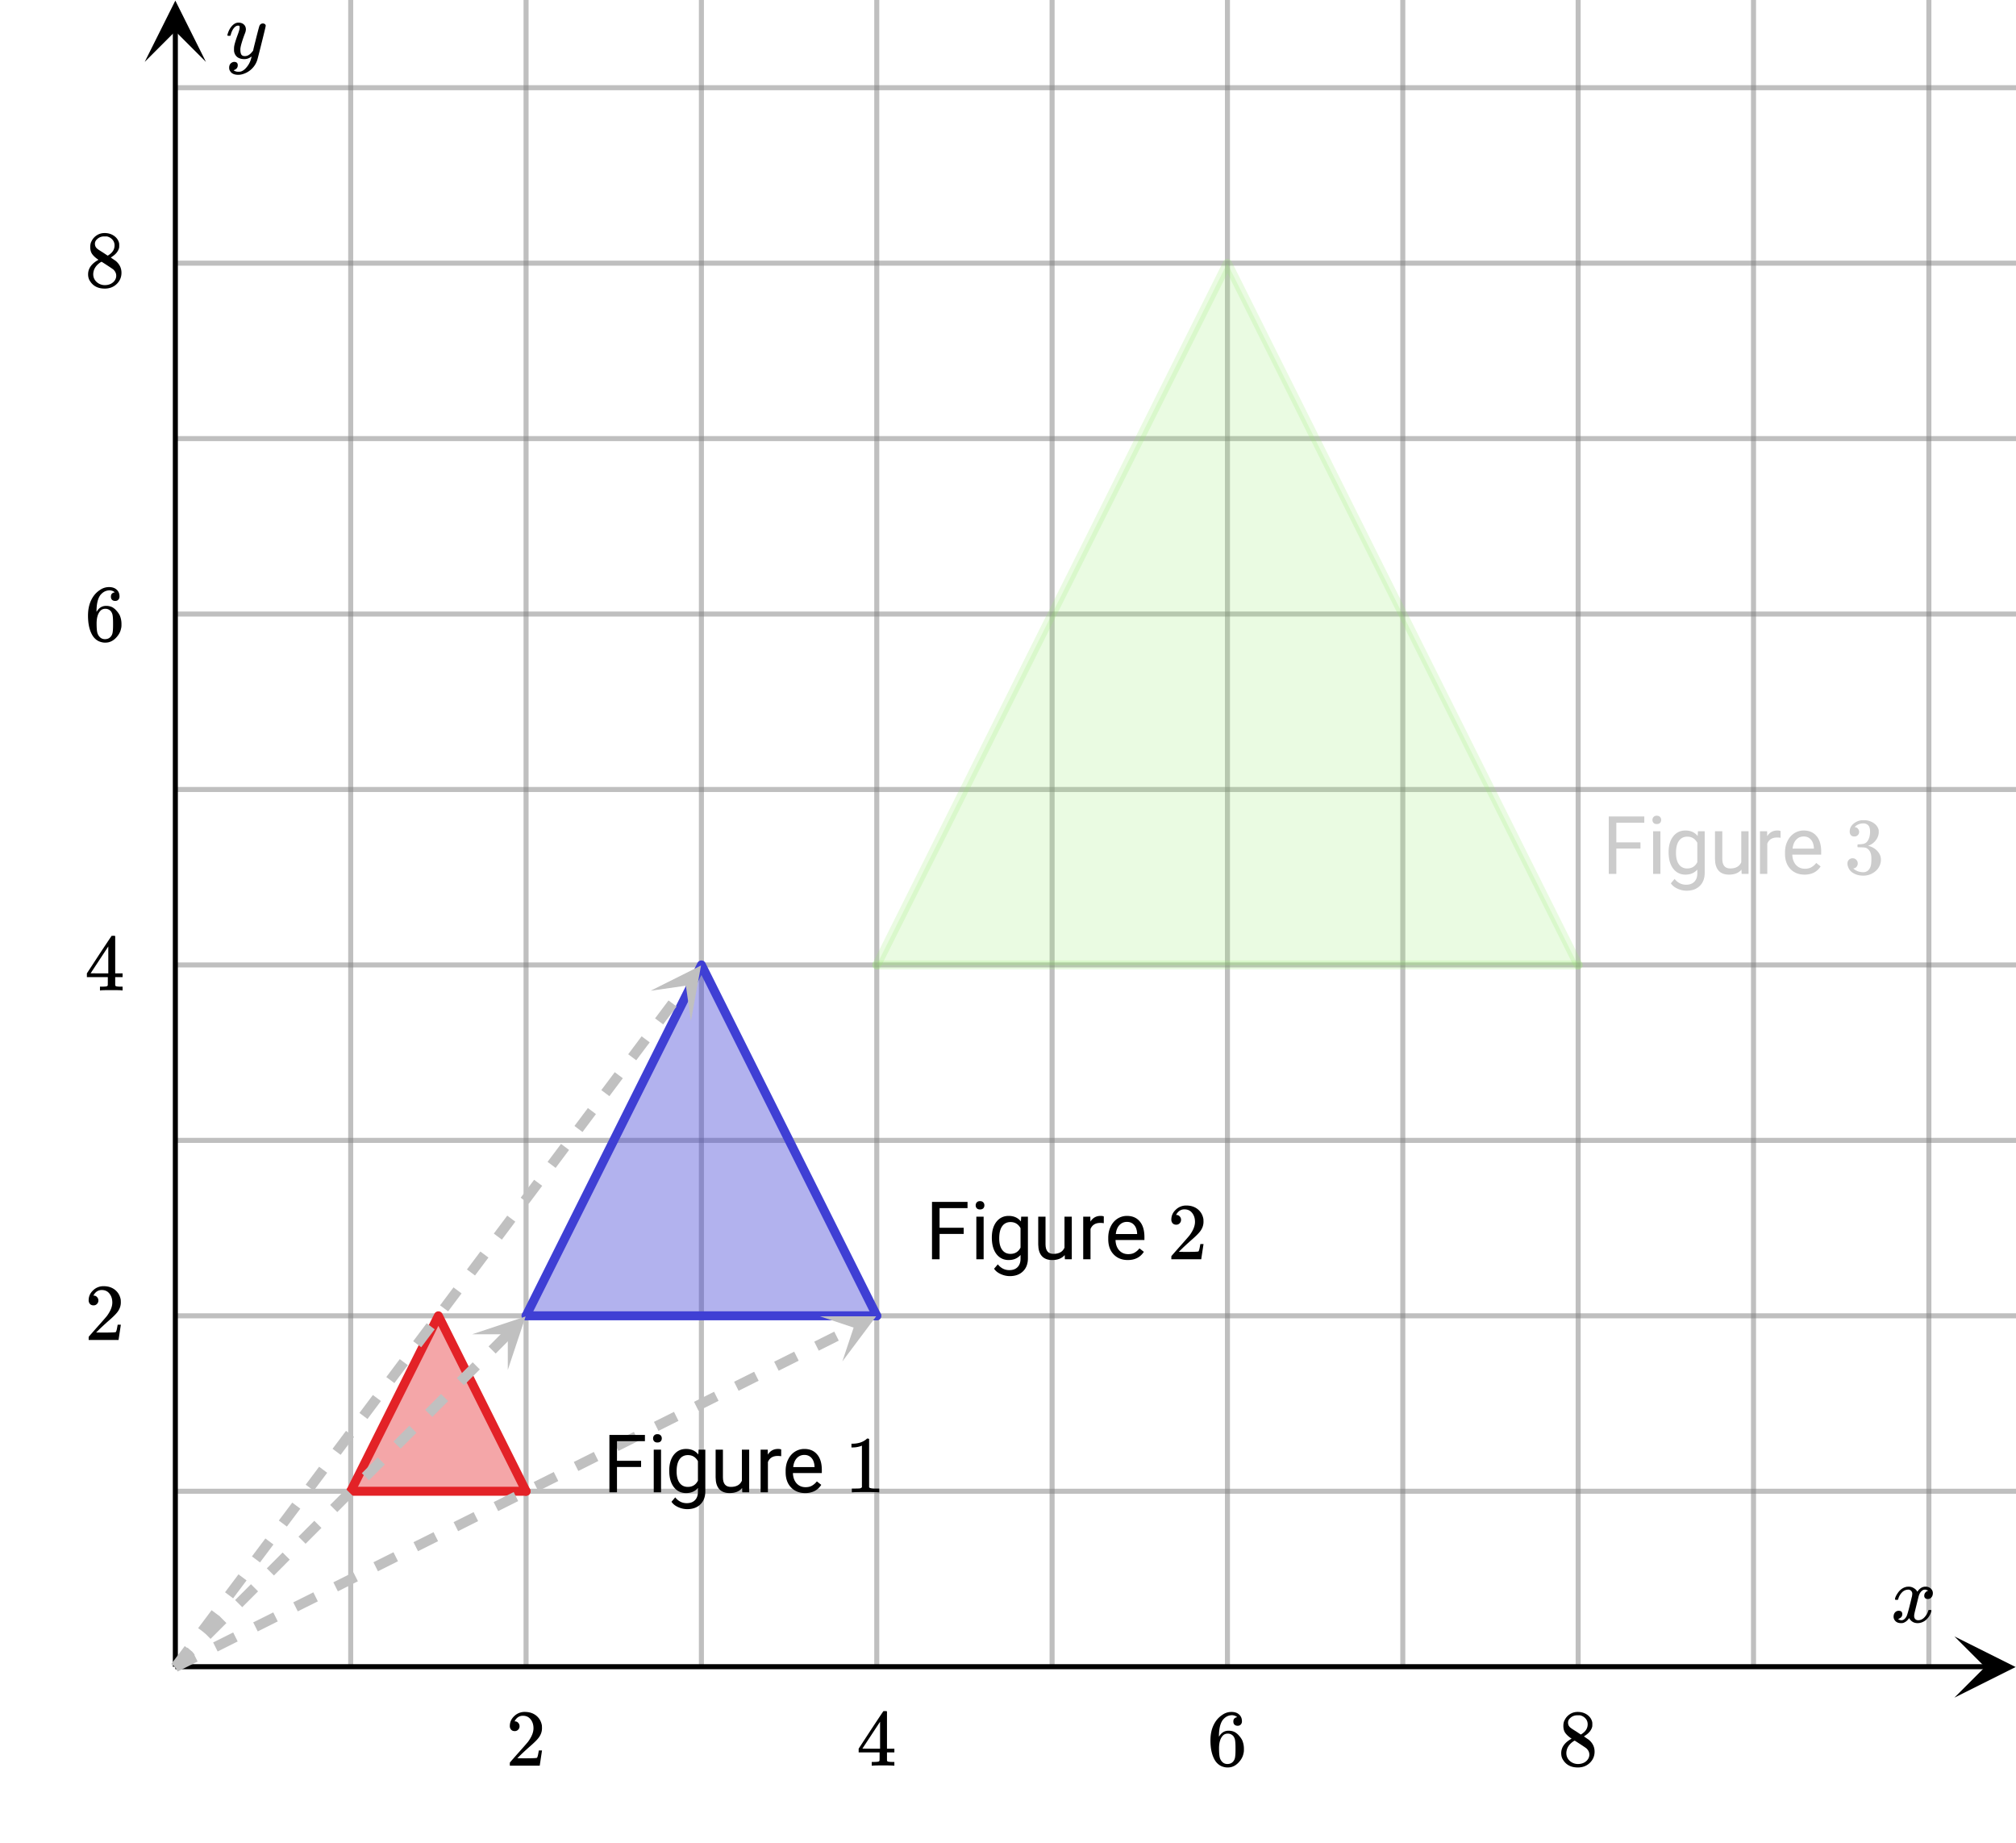 <svg xmlns="http://www.w3.org/2000/svg" xmlns:xlink="http://www.w3.org/1999/xlink" width="449.28" height="410.56" viewBox="0 0 336.96 307.92"><defs><symbol overflow="visible" id="C"><path d="M.781-3.75C.727-3.8.703-3.848.703-3.89c.031-.25.172-.563.422-.938.414-.633.941-1.004 1.578-1.11.133-.007.235-.015.297-.015.313 0 .598.086.86.25.269.156.46.355.578.594.113-.157.187-.25.218-.282.332-.375.711-.562 1.14-.562.364 0 .661.105.891.312.227.211.344.465.344.766 0 .281-.078.516-.234.703a.776.776 0 0 1-.625.281.64.64 0 0 1-.422-.14.521.521 0 0 1-.156-.39c0-.415.222-.696.672-.845a.58.58 0 0 0-.141-.093.705.705 0 0 0-.39-.094.91.91 0 0 0-.266.031c-.336.149-.586.445-.75.89-.032.075-.164.579-.39 1.516-.231.93-.356 1.45-.376 1.563a1.827 1.827 0 0 0-.047.406c0 .211.063.383.188.516.125.125.289.187.5.187.383 0 .726-.16 1.031-.484.3-.32.508-.676.625-1.063.02-.082.04-.129.063-.14.03-.02.109-.031.234-.031.164 0 .25.039.25.109 0 .012-.012.058-.031.14-.149.563-.461 1.055-.938 1.47-.43.323-.875.484-1.344.484-.625 0-1.101-.282-1.421-.844-.262.406-.594.68-1 .812-.086.02-.2.032-.344.032-.524 0-.89-.188-1.11-.563a.953.953 0 0 1-.14-.531c0-.27.078-.5.234-.688a.798.798 0 0 1 .625-.28c.395 0 .594.187.594.562 0 .336-.164.574-.484.718a.359.359 0 0 1-.063.047l-.078.031c-.012.012-.024.016-.031.016h-.032c0 .031.063.074.188.125a.817.817 0 0 0 .36.078c.32 0 .597-.203.827-.61.102-.163.282-.75.532-1.75.05-.206.109-.437.171-.687.063-.257.11-.457.141-.593.031-.133.05-.211.063-.235a2.86 2.86 0 0 0 .078-.531.678.678 0 0 0-.188-.5.613.613 0 0 0-.484-.203c-.406 0-.762.156-1.063.469a2.562 2.562 0 0 0-.609 1.078c-.012.074-.031.12-.063.14a.752.752 0 0 1-.218.016zm0 0"/></symbol><symbol overflow="visible" id="H"><path d="M6.234-5.813c.125 0 .227.04.313.11.094.062.14.152.14.266 0 .117-.226 1.058-.671 2.828C5.578-.836 5.328.133 5.266.312a3.459 3.459 0 0 1-.688 1.22 3.641 3.641 0 0 1-1.11.874c-.491.239-.945.36-1.359.36-.687 0-1.152-.22-1.39-.657-.094-.125-.14-.304-.14-.53 0-.306.085-.544.265-.72.187-.168.379-.25.578-.25.394 0 .594.188.594.563 0 .332-.157.578-.47.734a.298.298 0 0 1-.062.032.295.295 0 0 0-.078.03c-.011.009-.023.016-.031.016L1.328 2c.031.05.129.11.297.172.133.05.273.078.422.078h.11c.155 0 .273-.012.359-.031.332-.094.648-.324.953-.688A3.69 3.69 0 0 0 4.188.25c.093-.3.14-.477.14-.531 0-.008-.012-.004-.031.015a.358.358 0 0 1-.078.047c-.336.239-.703.36-1.11.36-.46 0-.84-.106-1.14-.313-.293-.219-.48-.531-.563-.937a2.932 2.932 0 0 1-.015-.407c0-.218.007-.382.03-.5.063-.394.266-1.054.61-1.984.196-.531.297-.898.297-1.11a.838.838 0 0 0-.031-.265c-.024-.05-.074-.078-.156-.078h-.063c-.21 0-.406.094-.594.281-.293.293-.511.727-.656 1.297 0 .012-.008.027-.015.047a.188.188 0 0 1-.032.047l-.015.015c-.012.012-.028.016-.047.016h-.36C.305-3.8.281-3.836.281-3.86a.97.97 0 0 1 .047-.203c.188-.625.469-1.113.844-1.468.3-.282.617-.422.953-.422.383 0 .688.105.906.312.227.2.344.485.344.86-.023.168-.04.261-.047.281 0 .055-.07.246-.203.578-.367 1-.586 1.735-.656 2.203a1.857 1.857 0 0 0-.016.297c0 .344.05.61.156.797.114.18.313.266.594.266.207 0 .406-.051.594-.157a1.84 1.84 0 0 0 .422-.328c.093-.101.21-.242.36-.422a32.833 32.833 0 0 1 .25-1.063c.093-.35.175-.687.25-1 .343-1.35.534-2.062.577-2.124a.592.592 0 0 1 .578-.36zm0 0"/></symbol><symbol overflow="visible" id="D"><path d="M1.484-5.781c-.25 0-.449-.078-.593-.235a.872.872 0 0 1-.22-.609c0-.645.243-1.195.735-1.656a2.46 2.46 0 0 1 1.766-.703c.77 0 1.41.21 1.922.625.508.418.82.964.937 1.64.008.168.016.32.016.453 0 .524-.156 1.012-.469 1.47-.25.374-.758.89-1.516 1.546-.324.281-.777.695-1.359 1.234l-.781.766 1.016.016c1.414 0 2.164-.024 2.25-.079.039-.007.085-.101.14-.28.031-.095.094-.4.188-.923v-.03h.53v.03l-.374 2.47V0h-5v-.25c0-.188.008-.29.031-.313.008-.007.383-.437 1.125-1.28.977-1.095 1.61-1.813 1.89-2.157.602-.82.907-1.57.907-2.25 0-.594-.156-1.086-.469-1.484-.312-.407-.746-.61-1.297-.61-.523 0-.945.235-1.265.703-.024.032-.047.079-.078.141a.274.274 0 0 0-.047.078c0 .012.02.016.062.016a.68.68 0 0 1 .547.25.801.801 0 0 1 .219.562c0 .23-.078.422-.235.578a.76.76 0 0 1-.578.235zm0 0"/></symbol><symbol overflow="visible" id="E"><path d="M6.234 0c-.125-.031-.71-.047-1.75-.047-1.074 0-1.671.016-1.796.047h-.126v-.625h.422c.383-.008.618-.031.704-.063a.286.286 0 0 0 .171-.14c.008-.008.016-.25.016-.719v-.672h-3.5v-.625l2.031-3.11A431.58 431.58 0 0 1 4.5-9.108c.02-.008.113-.016.281-.016h.25l.078.078v6.203h1.235v.625H5.109V-.89a.25.25 0 0 0 .079.157c.07.062.328.101.765.109h.39V0zm-2.28-2.844v-4.5L1-2.859l1.469.015zm0 0"/></symbol><symbol overflow="visible" id="F"><path d="M5.031-8.11c-.199-.195-.48-.304-.843-.328-.625 0-1.153.274-1.579.813-.418.586-.625 1.492-.625 2.719L2-4.86l.11-.172c.363-.54.859-.813 1.484-.813.414 0 .781.09 1.094.266a2.6 2.6 0 0 1 .64.547c.219.242.395.492.531.75.196.449.297.933.297 1.453v.234c0 .211-.027.403-.078.578-.105.532-.383 1.032-.828 1.5-.387.407-.82.66-1.297.766a2.688 2.688 0 0 1-.547.047c-.168 0-.32-.016-.453-.047-.668-.125-1.2-.484-1.594-1.078C.83-1.66.563-2.79.563-4.218c0-.97.171-1.817.515-2.548.344-.726.82-1.296 1.438-1.703a2.62 2.62 0 0 1 1.562-.515c.531 0 .953.14 1.266.421.32.282.484.665.484 1.141 0 .23-.07.414-.203.547-.125.137-.297.203-.516.203-.218 0-.398-.062-.53-.187-.126-.125-.188-.301-.188-.532 0-.406.21-.644.64-.718zm-.593 3.235a1.18 1.18 0 0 0-.97-.484c-.335 0-.605.105-.812.312C2.22-4.597 2-3.883 2-2.907c0 .794.05 1.345.156 1.657.094.273.242.5.453.688.22.187.477.28.782.28.457 0 .804-.171 1.046-.515.133-.187.22-.41.25-.672.04-.258.063-.64.063-1.14v-.422c0-.508-.023-.895-.063-1.156a1.566 1.566 0 0 0-.25-.688zm0 0"/></symbol><symbol overflow="visible" id="G"><path d="M2.313-4.516c-.438-.289-.778-.593-1.016-.906-.242-.312-.36-.723-.36-1.234 0-.383.07-.707.22-.969.195-.406.488-.734.874-.984.383-.25.82-.375 1.313-.375.613 0 1.144.164 1.594.484.445.324.722.734.828 1.234.007.055.015.164.015.329 0 .199-.008.328-.015.39-.137.594-.547 1.11-1.235 1.547l-.156.11c.5.343.758.523.781.53.664.544 1 1.215 1 2.016 0 .73-.265 1.356-.797 1.875-.53.508-1.199.766-2 .766C2.254.297 1.441-.11.922-.922c-.23-.32-.344-.71-.344-1.172 0-.976.578-1.785 1.735-2.422zM5-6.922c0-.383-.125-.71-.375-.984a1.69 1.69 0 0 0-.922-.516h-.437c-.48 0-.883.164-1.204.485-.23.21-.343.453-.343.734 0 .387.164.695.5.922.039.043.328.23.86.562l.78.516c.008-.008.067-.047.172-.11a2.95 2.95 0 0 0 .25-.187C4.758-5.883 5-6.36 5-6.922zM1.437-2.109c0 .523.192.96.579 1.312a2.01 2.01 0 0 0 1.359.516c.363 0 .695-.07 1-.219.3-.156.531-.36.688-.61.144-.226.218-.472.218-.734 0-.383-.156-.726-.468-1.031-.075-.07-.45-.328-1.125-.766l-.407-.265C3.133-4 3.02-4.07 2.937-4.125l-.109-.063-.156.079c-.563.367-.938.812-1.125 1.343-.074.243-.11.461-.11.657zm0 0"/></symbol><symbol overflow="visible" id="I"><path d="M5.61 0c-.157-.031-.872-.047-2.141-.047C2.207-.047 1.5-.03 1.344 0h-.157v-.625h.344c.52 0 .86-.008 1.016-.031.07-.008.18-.067.328-.172v-6.969c-.023 0-.059.016-.11.047a4.134 4.134 0 0 1-1.39.25h-.25v-.625h.25c.758-.02 1.39-.188 1.89-.5a2.46 2.46 0 0 0 .422-.313c.008-.03.063-.046.157-.046a.36.36 0 0 1 .234.078v8.078c.133.137.43.203.89.203h.798V0zm0 0"/></symbol><symbol overflow="visible" id="j"><path d="M1.719-6.25c-.25 0-.446-.07-.578-.219a.863.863 0 0 1-.204-.593c0-.508.196-.938.594-1.282a2.566 2.566 0 0 1 1.407-.625h.203c.312 0 .507.008.593.016.301.043.602.137.907.281.593.305.968.727 1.125 1.266.02.093.03.218.03.375 0 .523-.167.996-.5 1.422-.323.418-.73.714-1.218.89-.055.024-.055.04 0 .047.008 0 .05.012.125.031.55.157 1.016.446 1.39.86.376.418.563.89.563 1.422 0 .367-.086.718-.25 1.062-.218.461-.574.84-1.062 1.14-.492.302-1.04.454-1.64.454-.595 0-1.122-.125-1.579-.375-.46-.25-.766-.586-.922-1.016a1.45 1.45 0 0 1-.14-.656c0-.25.082-.453.25-.61a.831.831 0 0 1 .609-.25c.25 0 .453.087.61.25.163.169.25.372.25.61 0 .21-.063.39-.188.547a.768.768 0 0 1-.469.281l-.094.031c.489.407 1.047.61 1.672.61.5 0 .875-.239 1.125-.719.156-.29.234-.742.234-1.36v-.265c0-.852-.292-1.426-.875-1.719-.124-.05-.398-.082-.812-.093l-.563-.016-.046-.031c-.024-.02-.032-.086-.032-.204 0-.113.008-.18.032-.203.03-.03.054-.046.078-.046.25 0 .508-.02.781-.063.395-.05.695-.27.906-.656.207-.395.313-.867.313-1.422 0-.582-.157-.973-.469-1.172a1.131 1.131 0 0 0-.64-.188c-.45 0-.844.122-1.188.36l-.125.094a.671.671 0 0 0-.094.109l-.047.047a.88.88 0 0 0 .094.031c.176.024.328.11.453.266.125.148.188.32.188.515a.715.715 0 0 1-.235.547.76.76 0 0 1-.562.219zm0 0"/></symbol><symbol overflow="visible" id="c"><path d="M6.406-4.234H2.375V0H1.109v-9.594h5.938v1.047H2.375v3.281h4.031zm0 0"/></symbol><symbol overflow="visible" id="d"><path d="M2.25 0H1.031v-7.125H2.25zM.922-9.016c0-.195.062-.363.187-.5.125-.132.301-.203.532-.203.238 0 .421.07.546.203a.716.716 0 0 1 .188.5c0 .2-.063.368-.188.5-.124.125-.308.188-.546.188-.23 0-.407-.063-.532-.188a.703.703 0 0 1-.187-.5zm0 0"/></symbol><symbol overflow="visible" id="e"><path d="M.625-3.625c0-1.102.254-1.984.766-2.64.52-.657 1.203-.985 2.046-.985.876 0 1.555.309 2.047.922l.047-.797h1.125v6.953c0 .926-.277 1.656-.828 2.188-.543.53-1.277.796-2.203.796a3.642 3.642 0 0 1-1.516-.343C1.617 2.25 1.25 1.953 1 1.579l.625-.735c.52.644 1.16.969 1.922.969.594 0 1.05-.168 1.375-.5.332-.336.5-.805.5-1.407v-.625C4.93-.156 4.27.125 3.438.125c-.844 0-1.528-.332-2.047-1-.512-.676-.766-1.594-.766-2.75zm1.234.14c0 .805.16 1.434.485 1.891.332.461.797.688 1.39.688.77 0 1.332-.348 1.688-1.047v-3.25C5.047-5.88 4.488-6.22 3.75-6.22c-.594 0-1.059.23-1.39.688-.337.46-.5 1.14-.5 2.047zm0 0"/></symbol><symbol overflow="visible" id="f"><path d="M5.313-.703c-.47.555-1.165.828-2.079.828-.761 0-1.34-.219-1.734-.656C1.102-.97.898-1.617.89-2.484v-4.641h1.22v4.61c0 1.074.44 1.609 1.328 1.609.925 0 1.539-.344 1.843-1.031v-5.188H6.5V0H5.344zm0 0"/></symbol><symbol overflow="visible" id="g"><path d="M4.36-6.031a3.454 3.454 0 0 0-.594-.047c-.805 0-1.344.34-1.625 1.016V0H.92v-7.125H2.11l.016.828c.395-.633.96-.953 1.703-.953.238 0 .414.031.531.094zm0 0"/></symbol><symbol overflow="visible" id="h"><path d="M3.875.125c-.969 0-1.758-.313-2.36-.938C.91-1.445.61-2.296.61-3.358v-.235c0-.695.133-1.32.407-1.875.27-.562.644-1 1.125-1.312a2.9 2.9 0 0 1 1.593-.469c.914 0 1.63.309 2.141.922.52.605.781 1.476.781 2.61v.5H1.828c.02.71.223 1.28.61 1.718.394.43.894.64 1.5.64.437 0 .8-.085 1.093-.265.301-.176.567-.41.797-.703l.734.578C5.97-.332 5.07.125 3.876.125zm-.14-6.375c-.5 0-.919.18-1.25.531-.337.356-.54.856-.61 1.5h3.563v-.093c-.032-.614-.2-1.086-.5-1.422-.305-.344-.704-.516-1.204-.516zm0 0"/></symbol><clipPath id="k"><path d="M0 0h336.96v307.793H0zm0 0"/></clipPath><clipPath id="l"><path d="M28 248h308.96v2H28zm0 0"/></clipPath><clipPath id="m"><path d="M28 219h308.96v2H28zm0 0"/></clipPath><clipPath id="n"><path d="M28 190h308.96v2H28zm0 0"/></clipPath><clipPath id="o"><path d="M28 160h308.96v2H28zm0 0"/></clipPath><clipPath id="p"><path d="M28 131h308.96v2H28zm0 0"/></clipPath><clipPath id="q"><path d="M28 102h308.96v2H28zm0 0"/></clipPath><clipPath id="r"><path d="M28 72h308.96v2H28zm0 0"/></clipPath><clipPath id="s"><path d="M28 43h308.96v2H28zm0 0"/></clipPath><clipPath id="t"><path d="M28 14h308.96v2H28zm0 0"/></clipPath><clipPath id="u"><path d="M326.66 273.453h10.3V284h-10.3zm0 0"/></clipPath><clipPath id="v"><path d="M24.188 0H35v10.344H24.187zm0 0"/></clipPath><clipPath id="w"><path d="M137 219h10v9h-10zm0 0"/></clipPath><clipPath id="x"><path d="M137.027 219.965l16.953-8.48 8.48 16.96-16.952 8.48zm0 0"/></clipPath><clipPath id="y"><path d="M108 161h10v10h-10zm0 0"/></clipPath><clipPath id="z"><path d="M108.742 165.563l11.371-15.172 15.168 11.375-11.37 15.172zm0 0"/></clipPath><clipPath id="A"><path d="M78 219h10v10H78zm0 0"/></clipPath><clipPath id="B"><path d="M78.918 222.969l13.402-13.41 13.407 13.406-13.403 13.41zm0 0"/></clipPath><filter id="a" filterUnits="objectBoundingBox" x="0%" y="0%" width="100%" height="100%"><feColorMatrix in="SourceGraphic" values="0 0 0 0 1 0 0 0 0 1 0 0 0 0 1 0 0 0 1 0"/></filter><mask id="K"><path fill-opacity=".2" d="M0 0h336.96v307.92H0z" filter="url(#a)"/></mask><clipPath id="b"><path d="M0 0h49v18H0z"/></clipPath><g id="J" clip-path="url(#b)"><use xlink:href="#c" x=".786" y="13.033"/><use xlink:href="#d" x="8.275" y="13.033"/><use xlink:href="#e" x="11.271" y="13.033"/><use xlink:href="#f" x="18.76" y="13.033"/><use xlink:href="#g" x="26.249" y="13.033"/><use xlink:href="#h" x="30.742" y="13.033"/><use xlink:href="#i" x="38.231" y="13.033"/><use xlink:href="#j" x="41.226" y="13.033"/></g></defs><g clip-path="url(#k)" fill="#fff"><path d="M0 0h337v307.793H0zm0 0"/><path d="M0 0h337v307.793H0zm0 0"/></g><path d="M78.262 371.856V0M117.393 371.856V0M156.524 371.856V0M195.654 371.856V0M234.78 371.856V0M273.911 371.856V0M313.042 371.856V0M352.173 371.856V0M391.304 371.856V0M430.435 371.856V0" transform="scale(.749 .749)" fill="none" stroke-width="1.125" stroke="gray" stroke-opacity=".502"/><g clip-path="url(#l)"><path d="M39.13 332.713H450" transform="scale(.749 .749)" fill="none" stroke-width="1.125" stroke="gray" stroke-opacity=".502"/></g><g clip-path="url(#m)"><path d="M39.13 293.569H450" transform="scale(.749 .749)" fill="none" stroke-width="1.125" stroke="gray" stroke-opacity=".502"/></g><g clip-path="url(#n)"><path d="M39.13 254.43H450" transform="scale(.749 .749)" fill="none" stroke-width="1.125" stroke="gray" stroke-opacity=".502"/></g><g clip-path="url(#o)"><path d="M39.13 215.287H450" transform="scale(.749 .749)" fill="none" stroke-width="1.125" stroke="gray" stroke-opacity=".502"/></g><g clip-path="url(#p)"><path d="M39.13 176.143H450" transform="scale(.749 .749)" fill="none" stroke-width="1.125" stroke="gray" stroke-opacity=".502"/></g><g clip-path="url(#q)"><path d="M39.13 137H450" transform="scale(.749 .749)" fill="none" stroke-width="1.125" stroke="gray" stroke-opacity=".502"/></g><g clip-path="url(#r)"><path d="M39.13 97.856H450" transform="scale(.749 .749)" fill="none" stroke-width="1.125" stroke="gray" stroke-opacity=".502"/></g><g clip-path="url(#s)"><path d="M39.13 58.713H450" transform="scale(.749 .749)" fill="none" stroke-width="1.125" stroke="gray" stroke-opacity=".502"/></g><g clip-path="url(#t)"><path d="M39.13 19.57H450" transform="scale(.749 .749)" fill="none" stroke-width="1.125" stroke="gray" stroke-opacity=".502"/></g><path d="M39.13 371.856h404.037" transform="scale(.749 .749)" fill="none" stroke-width="1.125" stroke="#000"/><g clip-path="url(#u)"><path d="M326.66 273.453l10.238 5.121-10.238 5.121 5.121-5.12zm0 0"/></g><path d="M39.13 371.856V6.836" transform="scale(.749 .749)" fill="none" stroke-width="1.125" stroke="#000"/><g clip-path="url(#v)"><path d="M24.188 10.344L29.305.102l5.117 10.242-5.117-5.121zm0 0"/></g><path d="M58.61 249.25h29.304l-14.652-29.324zm0 0" fill="#e32227" fill-opacity=".4"/><path d="M87.914 219.926h58.61l-29.305-58.645zm0 0" fill="#3f3fd4" fill-opacity=".4"/><path d="M146.523 161.281h117.215l-58.61-117.297zm0 0" fill="#97ed6e" fill-opacity=".2"/><path d="M117.393 332.713l-19.566-39.144M97.827 293.569l-19.565 39.144" transform="scale(.749 .749)" fill="#d55e00" stroke-width="2" stroke-linecap="round" stroke="#e32227"/><path d="M78.262 332.713h39.13" transform="scale(.749 .749)" fill="none" stroke-width="2" stroke-linecap="round" stroke="#e32227"/><path d="M195.654 293.569l-39.13-78.282M156.524 215.287l-39.131 78.282" transform="scale(.749 .749)" fill="#d55e00" stroke-width="2" stroke-linecap="round" stroke="#3f3fd4"/><path d="M117.393 293.569h78.261" transform="scale(.749 .749)" fill="none" stroke-width="2" stroke-linecap="round" stroke="#3f3fd4"/><path d="M352.173 215.287L273.91 58.713M273.911 58.713l-78.257 156.574" transform="scale(.749 .749)" fill="#d55e00" fill-opacity=".2" stroke-width="2" stroke-linecap="round" stroke="#97ed6e" stroke-opacity=".2"/><path d="M195.654 215.287h156.519" transform="scale(.749 .749)" fill="none" stroke-width="2" stroke-linecap="round" stroke="#97ed6e" stroke-opacity=".2"/><path d="M28.926 277.82l3.351-1.675.754 1.507-3.351 1.676m5.945-4.86l3.348-1.675.754 1.508-3.348 1.676m5.945-4.86l3.348-1.672.754 1.504-3.348 1.676m5.942-4.855l3.351-1.676.754 1.508-3.352 1.671m5.946-4.855l3.347-1.676.754 1.508-3.347 1.676m5.945-4.86l3.348-1.675.754 1.507-3.348 1.676m5.941-4.86l3.352-1.675.754 1.508-3.352 1.676m5.945-4.86l3.348-1.675.754 1.507-3.348 1.676m5.946-4.86l3.347-1.675.754 1.508-3.347 1.676m5.941-4.86l3.352-1.676.754 1.508-3.352 1.676m5.945-4.86l3.348-1.675.754 1.508-3.348 1.675m5.945-4.859l3.348-1.672.754 1.504-3.348 1.676m5.942-4.856l3.351-1.675.75 1.507-3.347 1.672m5.945-4.855l3.348-1.676.754 1.508-3.348 1.676m5.941-4.86l3.352-1.676.754 1.508-3.352 1.676m5.946-4.86l3.347-1.675.754 1.508-3.348 1.675m5.946-4.859l3.347-1.676.754 1.508-3.347 1.676" fill="silver"/><g clip-path="url(#w)"><g clip-path="url(#x)"><path d="M137.027 219.965h9.418l-5.648 7.539 1.883-5.652zm0 0" fill="silver"/></g></g><path d="M28.629 278.07l2.246-2.996 1.352 1.008-2.25 3m3.144-7.008l2.246-2.996 1.352 1.012-2.246 2.996m3.14-7.004l2.246-2.996 1.352 1.012-2.246 2.996m3.144-7.008l2.246-2.996 1.348 1.012-2.246 2.996m3.145-7.004l2.246-2.996 1.347 1.011-2.246 2.996m3.145-7.003l2.246-3 1.347 1.011-2.246 2.996m3.145-7.004l2.246-2.996 1.348 1.012-2.246 2.996m3.144-7.004l2.246-2.996 1.348 1.008-2.246 3m3.144-7.008l2.246-2.996 1.348 1.012-2.246 2.996m3.144-7.004l2.247-2.996 1.347 1.012-2.246 2.996m3.145-7.004l2.246-3 1.347 1.012-2.246 2.996m3.145-7.004l2.246-2.996 1.348 1.011-2.246 2.996m3.144-7.003l2.246-3 1.348 1.011-2.246 3m3.144-7.008l2.246-2.996 1.348 1.012-2.246 2.996m3.144-7.004l2.247-2.996 1.347 1.008-2.246 3m3.145-7.008l2.246-2.996 1.347 1.012-2.246 2.996m3.145-7.004l2.246-2.996 1.348 1.012-2.247 2.996m3.145-7.004l2.246-3 1.352 1.012-2.25 2.996m3.144-7.004l2.246-2.996 1.352 1.011-2.246 2.996m3.14-7.004l.032-.042 1.347 1.011-.027.043" fill="silver"/><g clip-path="url(#y)"><g clip-path="url(#z)"><path d="M108.742 165.563l8.426-4.215-1.684 9.27-.843-5.9zm0 0" fill="silver"/></g></g><path d="M28.707 277.98l2.648-2.652 1.192 1.195-2.649 2.649m4.106-6.492l2.648-2.649 1.192 1.192-2.649 2.648m4.102-6.488l2.648-2.649 1.192 1.192-2.649 2.648m4.106-6.488l2.644-2.649 1.192 1.192-2.645 2.648m4.102-6.492l2.648-2.648 1.192 1.191-2.649 2.649m4.102-6.489l2.648-2.648 1.192 1.191-2.645 2.649m4.102-6.489l2.648-2.648 1.191 1.191-2.648 2.649m4.102-6.492l2.648-2.649 1.191 1.192-2.648 2.652m4.105-6.492l2.645-2.649 1.195 1.192-2.648 2.648m4.101-6.488l2.649-2.649 1.191 1.192-2.648 2.648M81.656 225l2.645-2.652 1.191 1.191-2.644 2.652" fill="silver"/><g clip-path="url(#A)"><g clip-path="url(#B)"><path d="M78.918 222.969l8.934-2.98-2.977 8.937v-5.957zm0 0" fill="silver"/></g></g><use xlink:href="#C" x="316.031" y="271.098"/><use xlink:href="#D" x="84.543" y="295.062"/><use xlink:href="#E" x="143.143" y="295.062"/><use xlink:href="#F" x="201.755" y="295.062"/><use xlink:href="#G" x="260.368" y="295.062"/><use xlink:href="#H" x="37.725" y="9.736"/><use xlink:href="#D" x="14.147" y="223.918"/><use xlink:href="#E" x="14.147" y="165.504"/><use xlink:href="#F" x="14.147" y="107.091"/><use xlink:href="#G" x="14.147" y="47.929"/><use xlink:href="#c" x="100.749" y="249.38"/><use xlink:href="#d" x="108.238" y="249.38"/><use xlink:href="#e" x="111.233" y="249.38"/><use xlink:href="#f" x="118.722" y="249.38"/><use xlink:href="#g" x="126.211" y="249.38"/><use xlink:href="#h" x="130.705" y="249.38"/><use xlink:href="#i" x="138.193" y="249.38"/><use xlink:href="#I" x="141.189" y="249.38"/><use xlink:href="#c" x="154.669" y="210.438"/><use xlink:href="#d" x="162.158" y="210.438"/><use xlink:href="#e" x="165.153" y="210.438"/><use xlink:href="#f" x="172.642" y="210.438"/><use xlink:href="#g" x="180.131" y="210.438"/><use xlink:href="#h" x="184.625" y="210.438"/><use xlink:href="#i" x="192.113" y="210.438"/><use xlink:href="#D" x="195.109" y="210.438"/><use xlink:href="#J" transform="translate(267 133)" mask="url(#K)"/></svg>